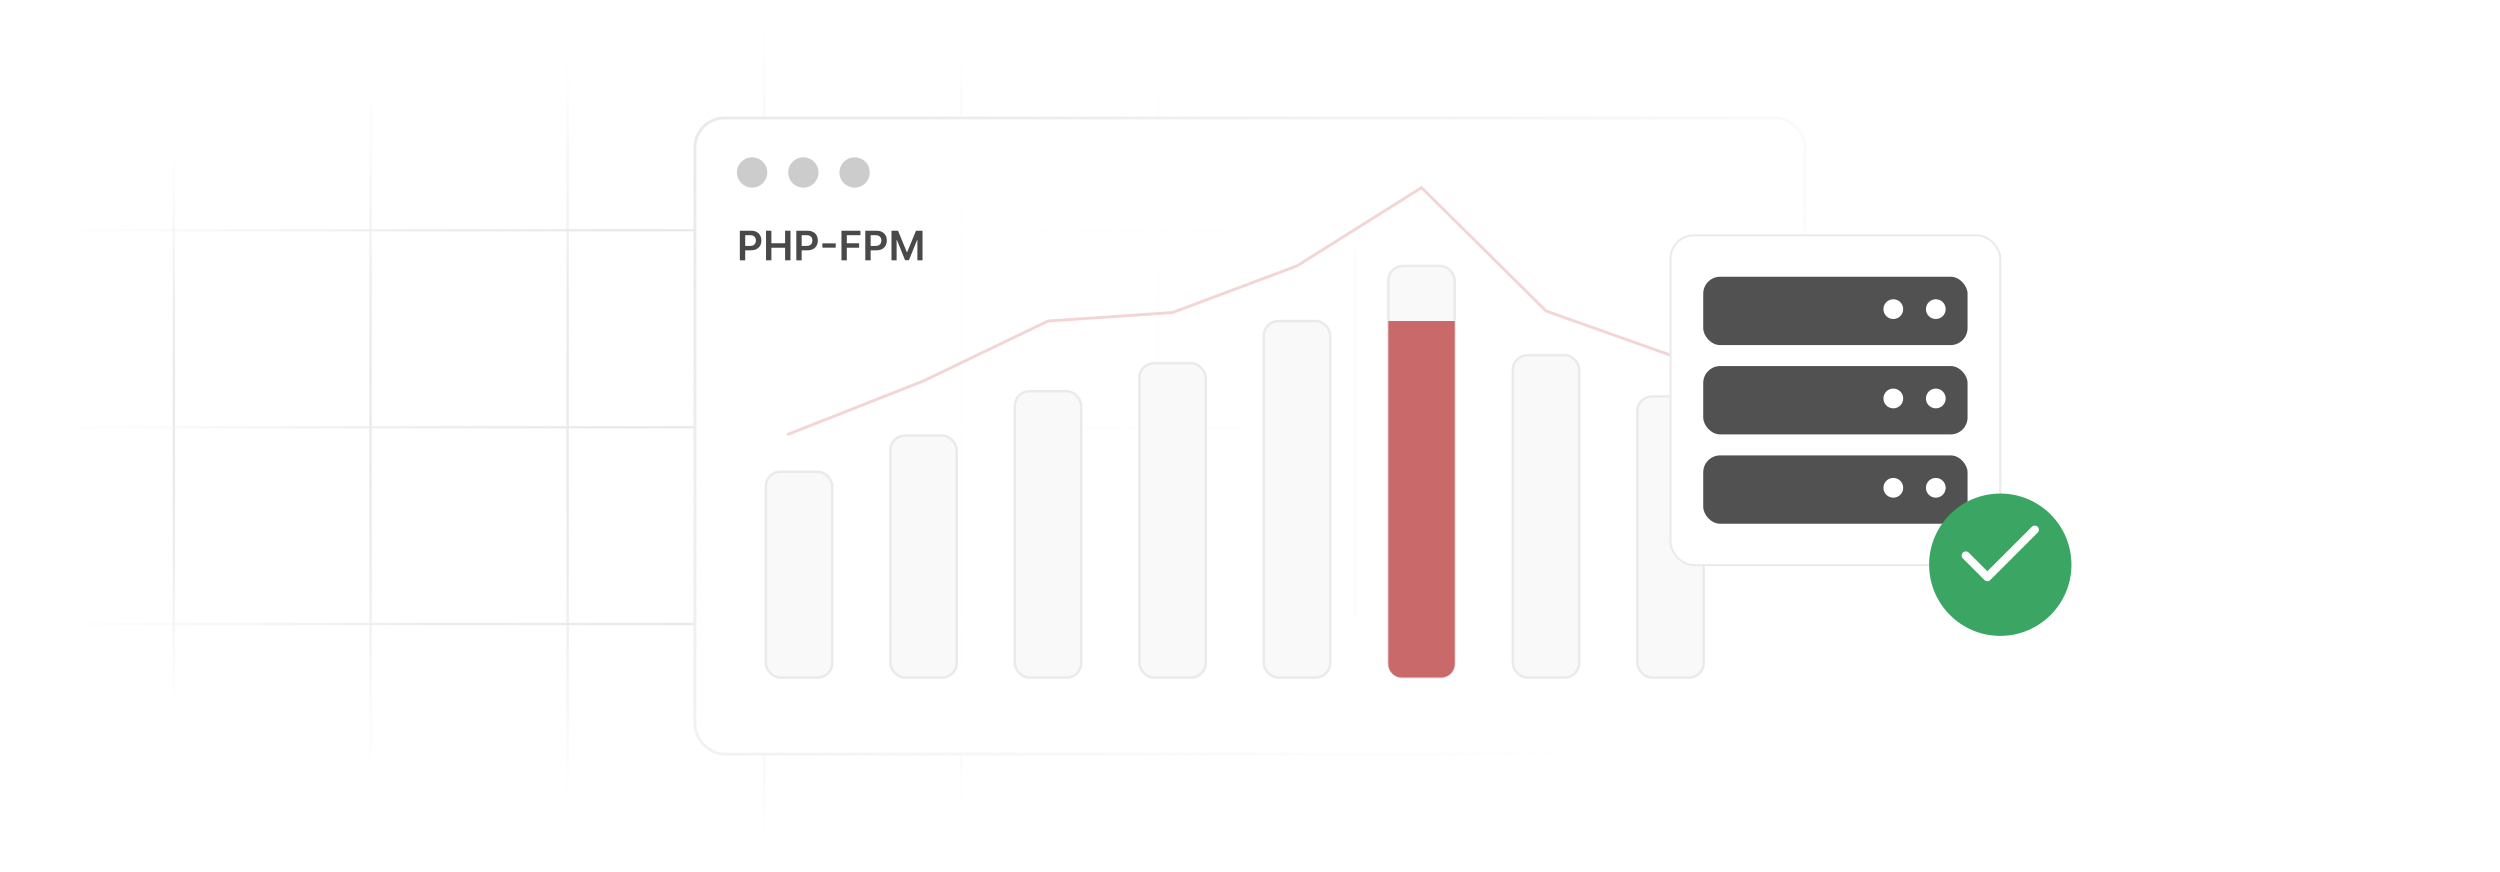 <?xml version="1.0" encoding="UTF-8"?><svg id="Layer_1" xmlns="http://www.w3.org/2000/svg" xmlns:xlink="http://www.w3.org/1999/xlink" viewBox="0 0 860 300"><defs><clipPath id="clippath"><rect width="860" height="300" fill="none"/></clipPath><linearGradient id="linear-gradient" x1="59.806" y1="349.246" x2="59.806" y2="144.612" gradientTransform="translate(0 -100)" gradientUnits="userSpaceOnUse"><stop offset="0" stop-color="#fff" stop-opacity="0"/><stop offset=".024" stop-color="#fcfcfc" stop-opacity=".119"/><stop offset=".07" stop-color="#f8f8f8" stop-opacity=".324"/><stop offset=".119" stop-color="#f4f4f4" stop-opacity=".505"/><stop offset=".17" stop-color="#f1f1f1" stop-opacity=".658"/><stop offset=".223" stop-color="#eee" stop-opacity=".783"/><stop offset=".279" stop-color="#ececec" stop-opacity=".879"/><stop offset=".34" stop-color="#ebebeb" stop-opacity=".947"/><stop offset=".409" stop-color="#eaeaea" stop-opacity=".987"/><stop offset=".503" stop-color="#eaeaea"/><stop offset=".581" stop-color="#eaeaea" stop-opacity=".986"/><stop offset=".647" stop-color="#ebebeb" stop-opacity=".941"/><stop offset=".71" stop-color="#ececec" stop-opacity=".865"/><stop offset=".769" stop-color="#efefef" stop-opacity=".759"/><stop offset=".828" stop-color="#f1f1f1" stop-opacity=".622"/><stop offset=".884" stop-color="#f5f5f5" stop-opacity=".453"/><stop offset=".94" stop-color="#f9f9f9" stop-opacity=".254"/><stop offset=".994" stop-color="#fefefe" stop-opacity=".028"/><stop offset="1" stop-color="#fff" stop-opacity="0"/></linearGradient><linearGradient id="linear-gradient-2" x1="127.478" y1="371.875" x2="127.478" y2="121.983" xlink:href="#linear-gradient"/><linearGradient id="linear-gradient-3" x1="195.259" y1="385.991" x2="195.259" y2="107.974" xlink:href="#linear-gradient"/><linearGradient id="linear-gradient-4" x1="262.931" y1="400" x2="262.931" y2="100" xlink:href="#linear-gradient"/><linearGradient id="linear-gradient-5" x1="330.603" y1="385.991" x2="330.603" y2="107.974" xlink:href="#linear-gradient"/><linearGradient id="linear-gradient-6" x1="398.384" y1="371.875" x2="398.384" y2="121.983" xlink:href="#linear-gradient"/><linearGradient id="linear-gradient-7" x1="466.056" x2="466.056" xlink:href="#linear-gradient"/><linearGradient id="linear-gradient-8" x1="0" y1="179.203" x2="525.862" y2="179.203" xlink:href="#linear-gradient"/><linearGradient id="linear-gradient-9" x1="0" y1="246.983" x2="525.862" y2="246.983" xlink:href="#linear-gradient"/><linearGradient id="linear-gradient-10" x1="0" y1="314.655" x2="525.862" y2="314.655" xlink:href="#linear-gradient"/><linearGradient id="linear-gradient-11" x1="239.052" y1="150" x2="620.948" y2="150" gradientUnits="userSpaceOnUse"><stop offset=".003" stop-color="#fff"/><stop offset=".204" stop-color="#fff" stop-opacity=".968"/><stop offset=".519" stop-color="#fff" stop-opacity=".88"/><stop offset=".907" stop-color="#fff" stop-opacity=".739"/><stop offset="1" stop-color="#fff" stop-opacity=".7"/></linearGradient><linearGradient id="linear-gradient-12" x1="282.441" y1="2.441" x2="577.559" y2="297.559" gradientUnits="userSpaceOnUse"><stop offset="0" stop-color="#eaeaea"/><stop offset=".097" stop-color="#eaeaea" stop-opacity=".973"/><stop offset=".23" stop-color="#ececec" stop-opacity=".898"/><stop offset=".383" stop-color="#eee" stop-opacity=".774"/><stop offset=".553" stop-color="#f2f2f2" stop-opacity=".601"/><stop offset=".735" stop-color="#f7f7f7" stop-opacity=".38"/><stop offset=".925" stop-color="#fcfcfc" stop-opacity=".114"/><stop offset="1" stop-color="#fff" stop-opacity="0"/></linearGradient><filter id="drop-shadow-1" x="564.406" y="70.747" width="133.92" height="133.92" filterUnits="userSpaceOnUse"><feOffset dx="0" dy="4.031"/><feGaussianBlur result="blur" stdDeviation="3.225"/><feFlood flood-color="#444" flood-opacity=".09"/><feComposite in2="blur" operator="in"/><feComposite in="SourceGraphic"/></filter><filter id="drop-shadow-2" x="576.166" y="85.387" width="110.64" height="104.64" filterUnits="userSpaceOnUse"><feOffset dx="0" dy="4.031"/><feGaussianBlur result="blur-2" stdDeviation="3.225"/><feFlood flood-color="#444" flood-opacity=".09"/><feComposite in2="blur-2" operator="in"/><feComposite in="SourceGraphic"/></filter><filter id="drop-shadow-3" x="654.265" y="160.366" width="67.92" height="67.92" filterUnits="userSpaceOnUse"><feOffset dx="0" dy="3.89"/><feGaussianBlur result="blur-3" stdDeviation="3.112"/><feFlood flood-color="#444" flood-opacity=".09"/><feComposite in2="blur-3" operator="in"/><feComposite in="SourceGraphic"/></filter></defs><g clip-path="url(#clippath)"><line x1="59.806" y1="44.612" x2="59.806" y2="249.246" fill="none" stroke="url(#linear-gradient)" stroke-miterlimit="10" stroke-width=".833"/><line x1="127.478" y1="21.983" x2="127.478" y2="271.875" fill="none" stroke="url(#linear-gradient-2)" stroke-miterlimit="10" stroke-width=".833"/><line x1="195.259" y1="7.974" x2="195.259" y2="285.991" fill="none" stroke="url(#linear-gradient-3)" stroke-miterlimit="10" stroke-width=".833"/><line x1="262.931" x2="262.931" y2="300" fill="none" stroke="url(#linear-gradient-4)" stroke-miterlimit="10" stroke-width=".833"/><line x1="330.603" y1="7.974" x2="330.603" y2="285.991" fill="none" stroke="url(#linear-gradient-5)" stroke-miterlimit="10" stroke-width=".833"/><line x1="398.384" y1="21.983" x2="398.384" y2="271.875" fill="none" stroke="url(#linear-gradient-6)" stroke-miterlimit="10" stroke-width=".833"/><line x1="466.056" y1="44.612" x2="466.056" y2="249.246" fill="none" stroke="url(#linear-gradient-7)" stroke-miterlimit="10" stroke-width=".833"/><line x1="525.862" y1="79.203" y2="79.203" fill="none" stroke="url(#linear-gradient-8)" stroke-miterlimit="10" stroke-width=".833"/><line x1="525.862" y1="146.983" y2="146.983" fill="none" stroke="url(#linear-gradient-9)" stroke-miterlimit="10" stroke-width=".833"/><line x1="525.862" y1="214.655" y2="214.655" fill="none" stroke="url(#linear-gradient-10)" stroke-miterlimit="10" stroke-width=".833"/><rect x="239.052" y="40.593" width="381.896" height="218.814" rx="10.117" ry="10.117" fill="url(#linear-gradient-11)" stroke="url(#linear-gradient-12)" stroke-miterlimit="10" stroke-width=".975"/><circle cx="258.723" cy="59.331" r="5.22" fill="#ccc"/><circle cx="276.352" cy="59.331" r="5.22" fill="#ccc"/><circle cx="293.982" cy="59.331" r="5.22" fill="#ccc"/><rect x="263.447" y="162.274" width="22.85" height="70.805" rx="5" ry="5" fill="#f9f9f9" stroke="#eaeaea" stroke-miterlimit="10" stroke-width=".85"/><rect x="306.273" y="149.846" width="22.85" height="83.233" rx="5" ry="5" fill="#f9f9f9" stroke="#eaeaea" stroke-miterlimit="10" stroke-width=".85"/><rect x="349.099" y="134.59" width="22.85" height="98.49" rx="5" ry="5" fill="#f9f9f9" stroke="#eaeaea" stroke-miterlimit="10" stroke-width=".85"/><rect x="391.925" y="124.976" width="22.85" height="108.104" rx="5" ry="5" fill="#f9f9f9" stroke="#eaeaea" stroke-miterlimit="10" stroke-width=".85"/><rect x="434.751" y="110.43" width="22.85" height="122.649" rx="5" ry="5" fill="#f9f9f9" stroke="#eaeaea" stroke-miterlimit="10" stroke-width=".85"/><rect x="477.577" y="91.469" width="22.85" height="141.61" rx="5" ry="5" fill="#f9f9f9" stroke="#eaeaea" stroke-miterlimit="10" stroke-width=".85"/><path d="M477.577,110.43h22.85v117.996c0,2.568-2.085,4.653-4.653,4.653h-13.544c-2.568,0-4.653-2.085-4.653-4.653v-117.996h0Z" fill="#ca6969"/><rect x="520.403" y="122.188" width="22.85" height="110.891" rx="5" ry="5" fill="#f9f9f9" stroke="#eaeaea" stroke-miterlimit="10" stroke-width=".85"/><rect x="563.229" y="136.382" width="22.85" height="96.697" rx="5" ry="5" fill="#f9f9f9" stroke="#eaeaea" stroke-miterlimit="10" stroke-width=".85"/><polyline points="271.132 149.39 317.698 131.029 360.524 110.43 403.35 107.513 446.176 91.469 489.002 64.551 531.828 106.971 574.654 122.188" fill="none" stroke="#f3d5d5" stroke-linecap="round" stroke-miterlimit="10" stroke-width="1.001"/><rect x="574.654" y="76.929" width="113.443" height="113.443" rx="8.062" ry="8.062" fill="#fff" filter="url(#drop-shadow-1)" stroke="#eaeaea" stroke-miterlimit="10" stroke-width=".686"/><g filter="url(#drop-shadow-2)"><rect x="585.909" y="152.621" width="90.932" height="23.517" rx="5.831" ry="5.831" fill="#515151"/><circle cx="665.917" cy="163.77" r="3.397" fill="#fff"/><circle cx="651.299" cy="163.77" r="3.397" fill="#fff"/><rect x="585.909" y="121.892" width="90.932" height="23.517" rx="5.831" ry="5.831" fill="#515151"/><circle cx="665.917" cy="133.041" r="3.397" fill="#fff"/><circle cx="651.299" cy="133.041" r="3.397" fill="#fff"/><rect x="585.909" y="91.163" width="90.932" height="23.517" rx="5.831" ry="5.831" fill="#515151"/><circle cx="665.917" cy="102.311" r="3.397" fill="#fff"/><circle cx="651.299" cy="102.311" r="3.397" fill="#fff"/></g><rect x="253.502" y="79.365" width="73.793" height="11.95" fill="none"/><path d="M254.507,89.547v-10.182h3.818c.782,0,1.44.145,1.971.438.532.292.935.691,1.208,1.2s.41,1.087.41,1.732c0,.653-.138,1.233-.413,1.74-.275.508-.681.906-1.218,1.196s-1.198.435-1.984.435h-2.53v-1.517h2.282c.458,0,.832-.079,1.123-.238.292-.159.508-.378.649-.656.141-.278.211-.599.211-.96,0-.36-.07-.679-.211-.954-.141-.275-.358-.489-.651-.644-.293-.154-.67-.231-1.131-.231h-1.69v8.641h-1.844Z" fill="#494949"/><path d="M263.515,89.547v-10.182h1.844v4.311h4.718v-4.311h1.849v10.182h-1.849v-4.325h-4.718v4.325h-1.844Z" fill="#494949"/><path d="M273.931,89.547v-10.182h3.818c.782,0,1.44.145,1.971.438.532.292.935.691,1.208,1.2s.41,1.087.41,1.732c0,.653-.138,1.233-.413,1.74-.275.508-.681.906-1.218,1.196s-1.198.435-1.984.435h-2.53v-1.517h2.282c.458,0,.832-.079,1.123-.238.292-.159.508-.378.649-.656.141-.278.211-.599.211-.96,0-.36-.07-.679-.211-.954-.141-.275-.358-.489-.651-.644-.293-.154-.67-.231-1.131-.231h-1.69v8.641h-1.844Z" fill="#494949"/><path d="M287.488,83.715v1.481h-4.584v-1.481h4.584Z" fill="#494949"/><path d="M289.461,89.547v-10.182h6.522v1.546h-4.678v2.765h4.231v1.546h-4.231v4.325h-1.844Z" fill="#494949"/><path d="M297.659,89.547v-10.182h3.818c.782,0,1.44.145,1.971.438.532.292.935.691,1.208,1.2s.41,1.087.41,1.732c0,.653-.138,1.233-.413,1.74-.275.508-.681.906-1.218,1.196s-1.198.435-1.984.435h-2.53v-1.517h2.282c.458,0,.832-.079,1.123-.238.292-.159.508-.378.649-.656.141-.278.211-.599.211-.96,0-.36-.07-.679-.211-.954-.141-.275-.358-.489-.651-.644-.293-.154-.67-.231-1.131-.231h-1.69v8.641h-1.844Z" fill="#494949"/><path d="M306.668,79.365h2.257l3.023,7.378h.119l3.023-7.378h2.257v10.182h-1.77v-6.995h-.095l-2.814,6.965h-1.322l-2.814-6.979h-.095v7.01h-1.77v-10.182Z" fill="#494949"/><circle cx="688.096" cy="190.372" r="24.481" fill="#3ba564" filter="url(#drop-shadow-3)"/><polyline points="699.957 182.218 683.649 198.526 676.236 191.113" fill="none" stroke="#fff" stroke-linecap="round" stroke-linejoin="round" stroke-width="2.835"/></g></svg>